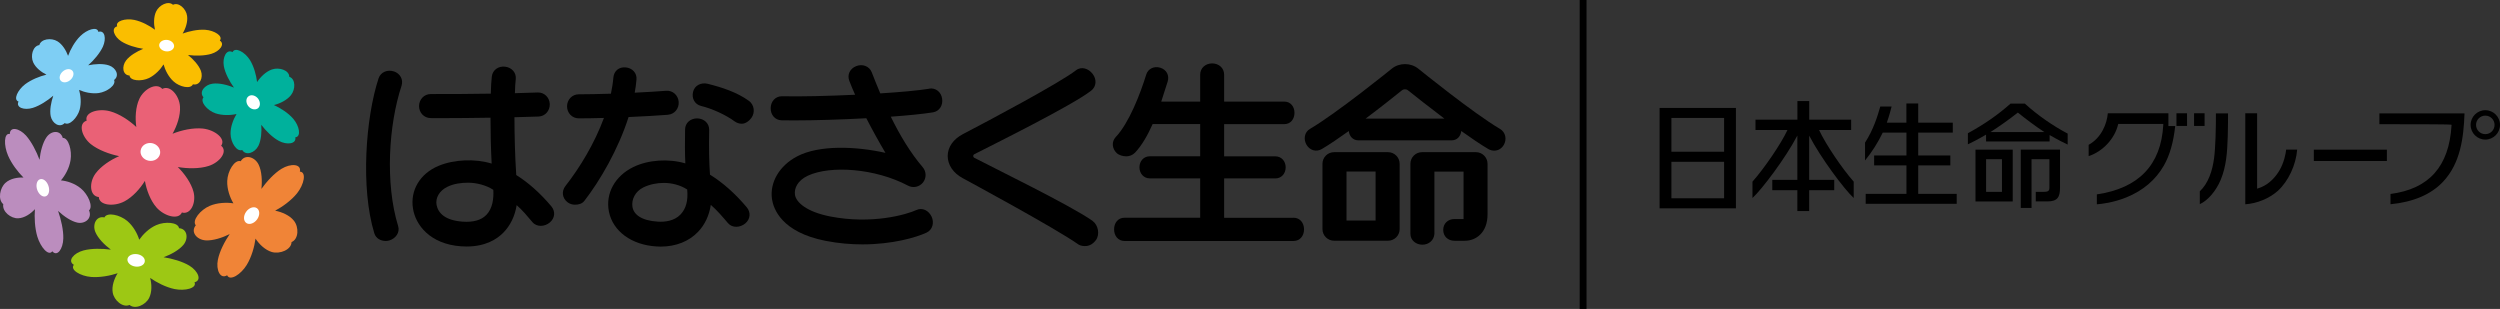 <?xml version="1.0" encoding="UTF-8"?>
<svg id="_レイヤー_2" data-name="レイヤー 2" xmlns="http://www.w3.org/2000/svg" viewBox="0 0 496.84 61.39">
  <rect x="0" y="0" width="496.84" height="61.39" fill="#333333" stroke="none"/>
  <defs>
    <style>
      .cls-1 {
        fill: #f08437;
      }

      .cls-1, .cls-2, .cls-3, .cls-4, .cls-5, .cls-6, .cls-7, .cls-8, .cls-9 {
        stroke-width: 0px;
      }

      .cls-2 {
        fill: #ea6176;
      }

      .cls-3 {
        fill: #9dc814;
      }

      .cls-10 {
        stroke: #000;
        stroke-miterlimit: 10;
        stroke-width: 1.36px;
      }

      .cls-5 {
        fill: #7ecef4;
      }

      .cls-6 {
        fill: #fff;
      }

      .cls-7 {
        fill: #00b19c;
      }

      .cls-8 {
        fill: #fabe00;
      }

      .cls-9 {
        fill: #bb8dbe;
      }
    </style>
  </defs>
  <g id="_ヘッダー" data-name="ヘッダー">
    <g>
      <g>
        <g>
          <g>
            <g>
              <path class="cls-9" d="m1.95,26.63c-1.19-.26-1.22,2.28-.35,4.29.71,1.64,1.96,3.27,3.07,4.37-1.21-.07-2.65.21-3.57,1.04-1.14,1-1.57,3.34-.45,4.24-.26,1.47,1.52,2.9,3,2.81,1.21-.06,2.45-.89,3.29-1.81-.12,1.61-.04,3.72.48,5.45.63,2.11,2.24,3.96,2.97,2.92,1,1.17,2.14-.49,2.19-2.54.05-1.69-.46-3.83-1.04-5.49,1.12,1.06,2.62,2.09,3.87,2.34,1.53.3,2.97-.9,2.28-2.44.89-.75-.19-3.2-1.64-4.38-1.19-.98-2.73-1.47-3.94-1.58.83-.96,1.66-2.43,1.91-4,.33-1.92-.41-4.51-1.54-4.43-.47-1.63-2.28-1.49-3.22-.17-.77,1.09-1.24,2.92-1.4,4.51-.6-1.65-1.61-3.6-2.68-4.81-1.34-1.48-3.22-1.89-3.23-.3Z"/>
              <path class="cls-6" d="m7.9,35.64c-.61.25-.82,1.21-.49,2.13.35.93,1.11,1.48,1.72,1.23.6-.25.82-1.21.47-2.13-.33-.93-1.1-1.48-1.7-1.23Z"/>
            </g>
            <g>
              <path class="cls-2" d="m43.95,28.96c1.02-1.37-1.25-3.16-3.64-3.41-1.96-.2-4.28.33-6.02,1.03.87-1.53,1.6-3.61,1.48-5.41-.13-2.18-1.96-4.35-3.52-3.5-1.15-1.35-3.65,0-4.56,1.99-.76,1.63-.85,3.83-.6,5.58-1.36-1.28-3.33-2.61-5.23-3.13-2.32-.63-5.11.22-4.64,1.87-1.73.53-1,3.16.8,4.64,1.51,1.21,3.78,2.03,5.67,2.41-1.72.74-3.66,2.01-4.72,3.47-1.31,1.8-1.17,4.49.67,4.66.07,1.69,3.02,1.95,5.07.87,1.68-.88,3.16-2.57,4.09-4.08.3,1.74,1.06,3.85,2.29,5.27,1.53,1.74,4.37,2.56,5.06,1.01,1.78.5,2.87-1.96,2.31-4.1-.45-1.75-1.8-3.63-3.13-4.94,1.9.33,4.32.38,6.14-.21,2.25-.72,3.88-2.91,2.47-4.03Z"/>
              <path class="cls-6" d="m31.81,30.56c.18-.96-.54-1.9-1.6-2.11-1.07-.19-2.06.43-2.25,1.39-.2.96.53,1.9,1.59,2.1,1.08.2,2.06-.42,2.26-1.38Z"/>
            </g>
            <g>
              <path class="cls-3" d="m14.68,52.63c-.82.98,1.29,2.24,3.42,2.41,1.74.14,3.78-.24,5.28-.74-.68,1.09-1.2,2.56-.98,3.83.25,1.55,2,3.08,3.34,2.47,1.11.96,3.23,0,3.91-1.42.57-1.15.52-2.71.19-3.95,1.28.9,3.11,1.85,4.83,2.21,2.1.44,4.51-.17,3.99-1.34,1.51-.38.71-2.24-1-3.29-1.4-.85-3.45-1.43-5.15-1.69,1.47-.54,3.09-1.43,3.96-2.48,1.03-1.27.75-3.18-.89-3.29-.17-1.2-2.8-1.38-4.53-.61-1.44.63-2.64,1.84-3.38,2.9-.37-1.23-1.2-2.73-2.38-3.73-1.46-1.23-4.01-1.8-4.54-.7-1.61-.36-2.43,1.39-1.8,2.9.51,1.24,1.82,2.56,3.08,3.5-1.71-.23-3.84-.26-5.43.16-1.94.51-3.27,2.07-1.92,2.86Z"/>
              <path class="cls-6" d="m25.33,51.48c-.09.69.6,1.35,1.54,1.49.96.14,1.81-.3,1.9-.98.12-.68-.57-1.35-1.52-1.48-.96-.14-1.83.3-1.92.98Z"/>
            </g>
            <g>
              <path class="cls-1" d="m45.14,54.71c.56,1.22,2.76-.18,3.9-2.07.95-1.56,1.53-3.6,1.74-5.22.73,1.12,1.92,2.27,3.23,2.66,1.61.47,3.9-.45,3.93-1.97,1.43-.58,1.5-2.99.45-4.27-.84-1.05-2.37-1.71-3.71-1.97,1.46-.77,3.21-2.04,4.36-3.46,1.39-1.74,1.92-4.23.56-4.3.33-1.57-1.83-1.67-3.64-.57-1.47.9-2.96,2.54-4.01,4,.18-1.61.07-3.53-.54-4.8-.73-1.55-2.7-2.17-3.57-.7-1.22-.39-2.62,1.96-2.68,3.93-.06,1.61.53,3.28,1.23,4.44-1.36-.21-3.19-.14-4.7.5-1.86.78-3.59,2.9-2.78,3.87-1.1,1.33.21,2.88,1.96,2.99,1.43.09,3.3-.51,4.78-1.25-1,1.47-2.02,3.44-2.35,5.1-.41,2.02.47,3.95,1.85,3.08Z"/>
              <path class="cls-6" d="m48.97,44.33c.59.41,1.57.07,2.14-.75.57-.82.55-1.81-.07-2.22-.61-.4-1.57-.07-2.14.75-.57.82-.54,1.81.07,2.22Z"/>
            </g>
            <g>
              <path class="cls-7" d="m58.7,27.29c1.21-.14.8-2.27-.42-3.68-.99-1.16-2.55-2.15-3.84-2.73,1.22-.31,2.58-.98,3.36-1.94.96-1.18.97-3.26-.31-3.68,0-1.3-2.02-1.96-3.46-1.45-1.19.42-2.27,1.48-2.94,2.5-.16-1.38-.63-3.12-1.43-4.4-1-1.58-2.94-2.64-3.45-1.55-1.2-.68-2.03,1.05-1.73,2.78.26,1.42,1.14,3.06,2.01,4.27-1.31-.55-2.96-.95-4.24-.78-1.56.21-2.76,1.63-1.81,2.71-.75.89.75,2.62,2.38,3.18,1.36.46,2.99.41,4.19.14-.64,1.04-1.21,2.53-1.19,3.92.01,1.7,1.21,3.64,2.31,3.23.75,1.22,2.52.56,3.22-.82.56-1.14.68-2.81.57-4.19.9,1.19,2.22,2.52,3.52,3.21,1.57.84,3.5.62,3.25-.72Z"/>
              <path class="cls-6" d="m51.22,21.56c.54-.39.58-1.25.09-1.93-.5-.67-1.36-.9-1.9-.51-.56.39-.59,1.25-.11,1.92.5.67,1.36.9,1.92.51Z"/>
            </g>
            <g>
              <path class="cls-8" d="m43.68,8.07c.73-.9-1.07-2.02-2.88-2.15-1.49-.1-3.22.28-4.51.75.61-1,1.06-2.36.89-3.52-.19-1.41-1.67-2.78-2.8-2.2-.94-.86-2.76.05-3.36,1.35-.5,1.07-.48,2.49-.22,3.61-1.09-.81-2.64-1.64-4.1-1.95-1.77-.37-3.82.22-3.41,1.27-1.28.37-.62,2.06.82,2.99,1.18.76,2.93,1.27,4.36,1.48-1.25.51-2.68,1.35-3.41,2.31-.91,1.19-.7,2.92.68,3,.12,1.09,2.37,1.22,3.87.5,1.22-.6,2.29-1.72,2.9-2.71.3,1.12.98,2.48,1.98,3.38,1.21,1.11,3.4,1.59,3.85.58,1.38.31,2.09-1.31,1.59-2.68-.42-1.12-1.53-2.33-2.57-3.15,1.45.19,3.28.18,4.64-.23,1.66-.5,2.8-1.94,1.67-2.65Z"/>
              <path class="cls-6" d="m34.59,9.28c.09-.63-.5-1.23-1.29-1.34-.82-.11-1.54.3-1.66.93-.08.62.5,1.22,1.31,1.33.8.11,1.54-.3,1.65-.93Z"/>
            </g>
            <g>
              <path class="cls-5" d="m19.54,6.31c-.21-1.12-2.27-.45-3.58.86-1.1,1.08-1.96,2.65-2.43,3.93-.4-1.09-1.13-2.3-2.13-2.9-1.2-.74-3.26-.48-3.58.76-1.3.17-1.81,2.15-1.22,3.44.48,1.06,1.6,1.93,2.63,2.44-1.34.32-3.02.99-4.24,1.91-1.48,1.13-2.4,3.07-1.31,3.43-.58,1.22,1.17,1.78,2.84,1.26,1.38-.43,2.94-1.45,4.07-2.42-.45,1.29-.75,2.91-.51,4.08.31,1.44,1.78,2.38,2.78,1.36.92.59,2.52-1.05,2.97-2.65.36-1.32.21-2.83-.11-3.94,1.06.47,2.54.81,3.91.62,1.67-.24,3.51-1.61,3.04-2.59,1.15-.86.4-2.43-1.01-2.9-1.15-.4-2.8-.3-4.14-.02,1.12-.99,2.33-2.4,2.93-3.7.72-1.59.4-3.36-.91-2.95Z"/>
              <path class="cls-6" d="m14.38,14.05c-.43-.47-1.27-.4-1.9.15-.64.55-.82,1.38-.4,1.85.42.47,1.26.41,1.89-.15.64-.55.83-1.38.41-1.85Z"/>
            </g>
          </g>
          <g>
            <path class="cls-4" d="m217.17,43.92c-4.24-3.02-19.83-10.62-23.52-12.55-.31-.15-.31-.58,0-.73,3.69-1.88,19.3-9.61,23.18-12.6,1.09-.83,1.15-2.26.33-3.34-.83-1.09-2.25-1.57-3.32-.73-3.31,2.55-17.35,10.02-22.47,12.68-1.91,1-3.01,2.57-3.03,4.33,0,1.75,1.07,3.41,2.99,4.43.17.09,18.51,9.98,22.97,13.16.44.31,1.11.36,1.61.32.75-.08,1.42-.51,1.9-1.19.8-1.11.45-2.97-.65-3.77Z"/>
            <path class="cls-4" d="m78.26,14.19c-1.24-.41-2.6.12-3.02,1.37-2.57,7.8-3.61,21.79-.85,30.8.32,1.03,1.27,1.53,2.29,1.53.24,0,.46-.04.71-.11,1.25-.39,2.12-1.57,1.74-2.83-2.62-8.5-1.9-20.12.67-27.9.4-1.25-.28-2.45-1.53-2.87Z"/>
            <path class="cls-4" d="m257.08,43.28h-13.8v-7.82h10.18c1.22,0,2.05-.98,2.05-2.2s-.83-2.19-2.05-2.19h-10.18v-6.4h11.97c1.23,0,2.01-1,2.01-2.24s-.77-2.24-2.01-2.24h-11.97v-5.36c0-1.32-1.06-2.23-2.38-2.23s-2.38.91-2.38,2.23v5.36h-7.74c.47-1.41.9-2.78,1.28-3.99.37-1.22-.23-2.36-1.46-2.74-1.22-.37-2.44.16-2.81,1.38-1.15,3.76-3.43,9.65-6.05,12.39-.87.93-.74,2.3.18,3.18.45.43,1.22.66,1.93.66.6,0,1.25-.25,1.71-.72,1.37-1.44,2.52-3.48,3.51-5.69h9.45v6.4h-10.02c-1.22,0-2.05.98-2.05,2.19s.84,2.2,2.05,2.2h10.02v7.82h-15.04c-1.29,0-2.07,1.03-2.07,2.31s.79,2.31,2.07,2.31h33.6c1.28,0,2.08-1.04,2.08-2.31s-.8-2.31-2.08-2.31Z"/>
            <path class="cls-4" d="m275.85,30.24h-10.71c-1.28,0-2.32,1.03-2.32,2.31v12.98c0,1.28,1.04,2.31,2.32,2.31h10.71c1.27,0,2.31-1.03,2.31-2.31v-12.98c0-1.27-1.04-2.31-2.31-2.31Zm-2.47,13.59h-5.78v-9.74h5.78v9.74Z"/>
            <path class="cls-4" d="m293.33,30.24h-10.72c-1.27,0-2.31,1.03-2.31,2.31v13.92c0,1.28,1.1,2.16,2.38,2.16s2.31-.88,2.39-2.16v-12.37h5.79v9.43h-1.81c-1.28,0-2.23.88-2.23,2.16s.95,2.16,2.23,2.16h2.06c2.25,0,4.52-1.63,4.52-5.26v-10.04c0-1.27-1.04-2.31-2.31-2.31Z"/>
            <path class="cls-4" d="m148.84,20.05c-2.31-1.69-5.37-2.7-8.21-3.4-1.29-.31-2.59.32-2.89,1.6-.32,1.28.32,2.5,1.6,2.81,2.22.54,4.9,1.77,6.67,3.07.43.31.92.46,1.41.46.73,0,1.44-.52,1.91-1.16.78-1.07.57-2.61-.49-3.39Z"/>
            <path class="cls-4" d="m184.7,17.63c-2.24.36-5.79.68-9.76.93-.61-1.45-1.18-2.86-1.7-4.21-.49-1.23-1.86-1.69-3.08-1.21-1.24.48-1.85,1.71-1.37,2.93.33.88.73,1.81,1.15,2.76-5.38.25-10.83.38-14.5.3h-.06c-1.29,0-2.2,1.04-2.22,2.35-.03,1.32.86,2.41,2.18,2.43.76.02,1.58.02,2.47.02,4.08,0,9.35-.16,14.36-.43,1.19,2.32,2.49,4.67,3.8,6.88-5.89-1.32-13.17-1.6-17.54.69-3.53,1.84-5.49,5.18-5.01,8.5.29,1.92,1.88,6.58,10.67,8.3,2.57.5,5.02.7,7.3.7,5.92,0,10.65-1.36,12.75-2.34,1.2-.56,1.56-1.98,1-3.18-.56-1.19-1.82-1.87-3.02-1.31-1.96.9-8.82,2.9-17.12,1.28-4.74-.93-6.79-2.83-7.01-4.3-.19-1.28.51-2.84,2.55-3.8,4.52-2.1,13.39-1.47,19.91,1.97,1.01.54,2.26.28,2.98-.62.71-.89.69-2.17-.06-3.05-2.47-2.88-4.57-6.42-6.34-10.03,3.37-.24,6.34-.54,8.38-.86,1.3-.21,2.04-1.44,1.82-2.74-.19-1.31-1.28-2.19-2.57-1.98Z"/>
            <path class="cls-4" d="m132.76,22.8c1.3-.1,2.22-1.25,2.12-2.56-.11-1.32-1.18-2.3-2.5-2.2-1.66.13-3.87.27-6.24.38.15-.87.29-1.74.35-2.59.14-1.31-.84-2.33-2.16-2.44-1.31-.11-2.31.69-2.43,2.01-.09,1.08-.27,2.15-.49,3.22-2.31.07-4.57.12-6.39.12-1.32,0-2.33,1.07-2.33,2.39s1,2.39,2.33,2.39c1.47,0,3.18-.03,5-.08-1.89,5.12-4.81,9.9-7.66,13.54-.8,1.04-.63,2.39.41,3.2.44.34.96.5,1.48.5.71,0,1.41-.16,1.88-.76,3.08-3.97,6.71-10.16,8.79-16.66,2.96-.13,5.8-.29,7.84-.45Z"/>
            <path class="cls-4" d="m102.6,34.81c-.26-3.86-.35-8-.36-11.51,1.87-.05,3.55-.09,4.8-.14,1.32-.05,2.26-1.17,2.22-2.49-.06-1.32-1.1-2.34-2.4-2.29-1.21.05-2.76.1-4.53.14.03-1.19.09-2.14.17-2.79.14-1.31-.82-2.33-2.13-2.48-1.31-.15-2.48.65-2.63,1.97-.09.83-.17,2-.2,3.39-4.02.06-8.4.1-11.91.08h-.02c-1.32,0-2.31,1.06-2.33,2.38,0,1.32.99,2.39,2.31,2.4.64,0,1.31.01,2,.01,3.05,0,6.57-.04,9.89-.09,0,2.87.07,6.06.23,9.12-3.27-1-7.42-.85-10.55.45-3.68,1.53-5.68,4.87-5.08,8.51.5,3.17,3.31,7.03,9.54,7.48.36.03.74.04,1.11.04,3.77,0,6.03-1.46,7.31-2.76,1.38-1.41,2.29-3.26,2.64-5.46,1.1.95,2.09,2.13,3.15,3.39.85,1.01,2.45.9,3.44.05,1.02-.85,1.15-2.2.3-3.21-2.2-2.61-4.54-4.69-6.94-6.2Zm-5.98,7.93c-1,1.02-2.58,1.46-4.69,1.31-3.43-.25-4.84-1.65-5.17-3.33-.25-1.41.57-2.82,2.14-3.59,1.28-.63,2.77-.82,4.13-.82,1.65,0,3.61.49,5.01,1.42.09,1.67-.1,3.67-1.41,5.01Z"/>
            <path class="cls-4" d="m141.1,34.7c-.18-2.44-.23-5.33-.16-8.89.02-1.32-1.04-2.25-2.36-2.28h-.05c-1.31,0-2.37.89-2.38,2.2-.05,2.54-.04,4.76.05,6.74-3.32-.98-7.38-.72-10.34.73-3.65,1.78-5.56,5.25-4.85,8.84.78,3.92,4.5,6.65,9.47,6.94.27.02.55.03.81.03,3.02,0,5.65-1.04,7.45-2.95,1.34-1.4,2.2-3.23,2.52-5.34,1.18,1,2.26,2.27,3.42,3.63.86,1.01,2.43.9,3.44.05,1.01-.85,1.13-2.2.28-3.21-2.32-2.75-4.78-4.92-7.29-6.47Zm-5.84,7.91c-1.27,1.34-3.16,1.52-4.51,1.44-3.31-.2-4.82-1.43-5.06-2.95-.22-1.43.53-3.05,2.18-3.86,1.26-.61,2.7-.89,4.06-.89,1.51,0,3.24.4,4.64,1.31.21,2.21-.23,3.81-1.32,4.96Z"/>
            <path class="cls-4" d="m298.12,25.63c-5.4-3.18-16.13-11.88-16.24-11.97-1.51-1.23-3.8-1.23-5.3,0-.1.09-10.84,8.78-16.26,11.97-1.1.64-1.31,2.06-.66,3.16.66,1.1,1.92,1.47,3.03.83,1.52-.9,3.41-2.18,5.36-3.58.11,1.04.82,1.85,1.9,1.85h18.55c1.09,0,1.78-.81,1.91-1.85,1.96,1.4,3.84,2.68,5.37,3.58.36.21.78.32,1.16.32.81,0,1.48-.41,1.92-1.14.64-1.1.36-2.52-.74-3.17Zm-26.72-2.06c3.06-2.29,5.83-4.51,7.2-5.61.35-.29.88-.29,1.23,0,1.37,1.1,4.17,3.31,7.22,5.61h-15.65Z"/>
          </g>
        </g>
        <g>
          <g>
            <path class="cls-4" d="m344.99,21.45h0s-15.17,0-15.17,0v19.95h15.17s0,0,0,0v-19.95m-2.35,17.95h-10.47v-7.24h10.47v7.24Zm0-9.24h-10.47v-6.72h10.47v6.72Z"/>
            <path class="cls-4" d="m361.52,25.84h6.37v-2.06h-8.33v-3.69h-2.35v3.69h-8.33v2.06h6.35c-1.28,2.77-4.69,7.72-6.95,10.26v3.25c1.88-1.72,6.64-8.02,8.92-12.42v8.81h-4.98v2.06h4.98v4.14h2.35v-4.14h4.98v-2.06h-4.98v-8.79c2.28,4.4,6.97,10.68,8.85,12.4v-3.25c-2.26-2.54-5.61-7.48-6.88-10.26"/>
            <path class="cls-4" d="m381.22,38.53v-5.66h6.38v-1.97h-6.38v-4.55h6.87v-1.97h-6.87v-3.82h-2.35v3.82h-3.89c.44-1.25.89-2.89.95-3.21h-2.25c-.53,1.88-1.37,4.62-3.03,7.17v3.55c1.31-1.58,2.61-3.63,3.52-5.54h4.71v4.55h-6.42v1.97h6.42v5.66h-8.1v1.97h18.09v-1.97h-7.63"/>
            <g>
              <path class="cls-4" d="m392.6,29.74v10.3h7.4v-10.3h-7.4m2.11,1.9h3.15v6.49h-3.15v-6.49Z"/>
              <path class="cls-4" d="m401.6,29.74h0v11.59h2.14v-9.69h3.55v5.73c0,.69-.46.76-1.31.76h-1.4v1.9h2.32c2.02,0,2.5-.89,2.5-2.72v-7.58s-7.8,0-7.8,0"/>
              <path class="cls-4" d="m402.43,20.59h-2.86c-2.6,2.3-5.2,4.09-8.48,5.89v2.2c.34-.13,2.07-1.02,3.61-1.92v1.35h12.63v-1.27c1.54.89,3.26,1.76,3.59,1.89v-2.18c-2.79-1.46-5.92-3.6-8.5-5.95m-6.85,5.64c.08-.05.15-.1.23-.14,1.35-.86,3.38-2.27,5.22-3.73,1.61,1.31,3.8,2.93,5.13,3.78.05.03.1.07.16.1h-10.74Z"/>
            </g>
          </g>
          <g>
            <path class="cls-4" d="m459.84,32h14.52v-2.26s-14.52,0-14.52,0v2.26Z"/>
            <g>
              <path class="cls-4" d="m446.22,22.51v18.09c2.34-.16,4.75-1.15,6.47-2.67,2.09-1.92,3.6-5.13,3.84-8.2h-2.19c-.05.66-.4,2.63-1.42,4.29-1.04,1.69-2.49,2.89-4.09,3.39l-.26.08v-14.98h-2.34Z"/>
              <path class="cls-4" d="m437.18,38.01v2.56c1.58-.7,3.25-2.64,4.16-4.85,1.11-2.69,1.29-5.45,1.39-8.52.06-1.85.06-3.86.06-4.67h-2.41c0,.77,0,3.24-.07,4.69-.01.27-.03.54-.04.83-.09,2.05-.2,4.6-1.14,6.97-.49,1.24-1.18,2.3-1.95,2.99Z"/>
            </g>
            <g>
              <path class="cls-4" d="m475.08,38.54v2.05c4.55-.44,8.06-1.95,10.44-4.47,3.45-3.67,4.09-8.7,4.27-13.59h-16.92s0,2.15,0,2.15q14.24,0,14.3.1l.04.06v.07c-.49,8.17-4.46,12.63-12.13,13.64Z"/>
              <path class="cls-4" d="m493.92,26.66c1.02,0,1.84-.82,1.84-1.84s-.82-1.84-1.84-1.84-1.84.82-1.84,1.84.82,1.84,1.84,1.84m-2.92-1.84c0-1.61,1.31-2.92,2.92-2.92s2.92,1.31,2.92,2.92-1.31,2.92-2.92,2.92-2.92-1.31-2.92-2.92Z"/>
            </g>
            <g>
              <path class="cls-4" d="m416.72,38.63v1.97c.93-.06,3.29-.33,5.88-1.38,3.32-1.35,5.82-3.48,7.45-6.34,1.16-2.03,1.91-4.67,2.24-7.83h-1.35v-2.54h-12.04c-.18,2.12-1.28,4.87-3.81,6.27v2.25c2.81-.93,5.15-3.44,5.84-6.24l.04-.16h8.95v.21c-.44,7.93-4.88,12.57-13.2,13.79Z"/>
              <polyline class="cls-4" points="438.13 25.03 436.04 25.03 436.04 22.51 438.13 22.51 438.13 25.03"/>
              <polyline class="cls-4" points="434.65 25.03 432.54 25.03 432.54 22.51 434.64 22.51 434.65 25.03"/>
            </g>
          </g>
        </g>
      </g>
      <line class="cls-10" x1="314.62" y1="61.39" x2="314.62"/>
    </g>
  </g>
</svg>